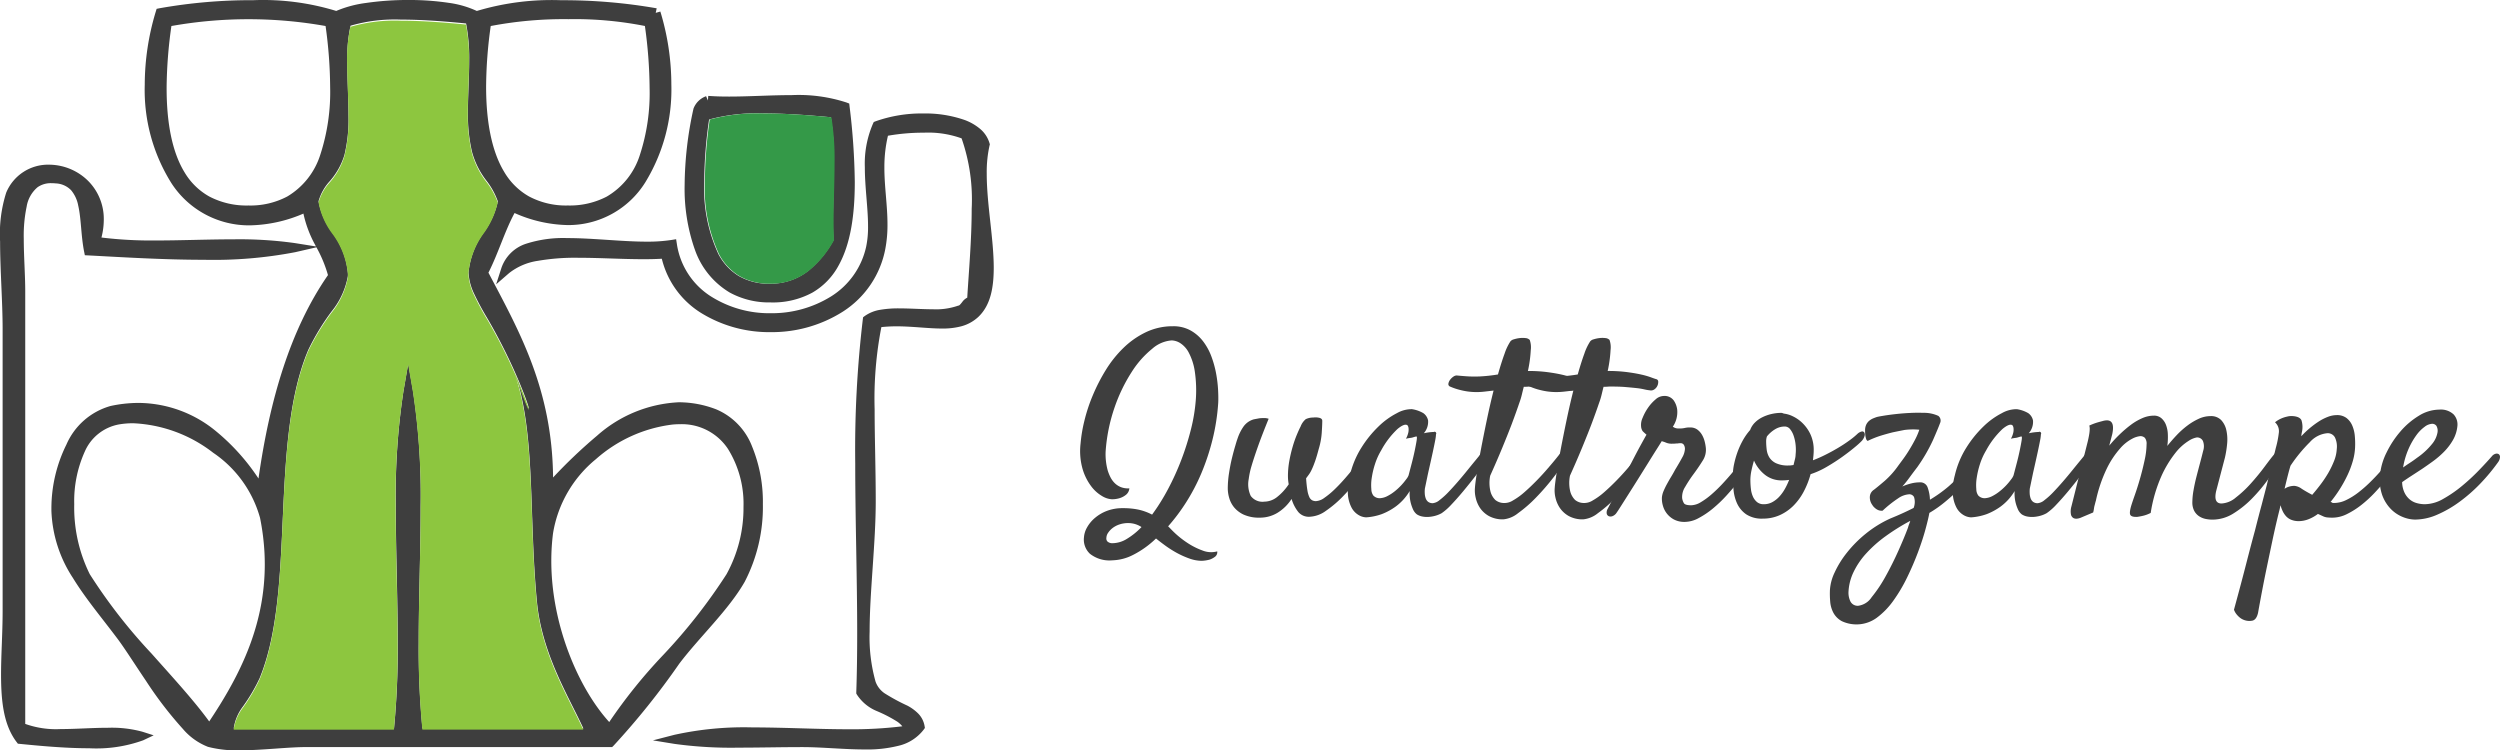 <svg id="logo" xmlns="http://www.w3.org/2000/svg" width="245.57" height="73.705" viewBox="0 0 245.57 73.705">
  <g id="Raggruppa_5610" data-name="Raggruppa 5610" data-sanitized-data-name="Raggruppa 5610" transform="translate(0 0)">
    <path id="Tracciato_6151" data-name="Tracciato 6151" data-sanitized-data-name="Tracciato 6151" d="M248.912,75.311Zm41.233-1.439a73.823,73.823,0,0,1-6.45,8.049l-.139.135H253.592c-1.908,0-4.415.322-6.651.324a11.346,11.346,0,0,1-3.087-.344h0a6.178,6.178,0,0,1-2.457-1.752,37.231,37.231,0,0,1-3.621-4.714c-1.13-1.673-2.139-3.266-2.812-4.158h0c-1.554-2.07-3.142-3.954-4.366-5.95a12.823,12.823,0,0,1-2.124-6.614l0-.226a14.131,14.131,0,0,1,1.473-6.275,6.709,6.709,0,0,1,4.342-3.794,13.159,13.159,0,0,1,2.737-.3,12.056,12.056,0,0,1,7.641,2.8,20.88,20.88,0,0,1,4.15,4.627c1.1-7.748,3.122-14.637,6.824-19.983a12.775,12.775,0,0,0-1.133-2.729l-2.082.478a42.48,42.48,0,0,1-8.97.748c-3.978,0-8.117-.261-11.327-.429l-.369-.019-.071-.349c-.311-1.56-.284-3.251-.58-4.525a3.267,3.267,0,0,0-.7-1.512,2.222,2.222,0,0,0-1.511-.67h0a3.942,3.942,0,0,0-.4-.021,2.273,2.273,0,0,0-1.371.388,3.142,3.142,0,0,0-1.083,1.906,13.924,13.924,0,0,0-.285,3.155c0,1.708.145,3.563.145,5.192V79.783a8.944,8.944,0,0,0,3.48.507c1.486,0,3.132-.128,4.672-.128a11.376,11.376,0,0,1,3.364.391l1.1.351-1.036.491a13.529,13.529,0,0,1-5.3.78c-2.467,0-5.087-.261-6.793-.428l-.21-.02-.124-.162c-1.287-1.694-1.523-4.016-1.529-6.585,0-1.992.155-4.147.155-6.294V41c0-2.657-.249-5.867-.249-8.591a13.43,13.43,0,0,1,.6-4.809,4.447,4.447,0,0,1,4.207-2.749,5.5,5.5,0,0,1,3.679,1.438,5.284,5.284,0,0,1,1.7,3.978,7.066,7.066,0,0,1-.23,1.739,40.443,40.443,0,0,0,5.3.291c2.514,0,5.162-.114,7.706-.114a39.107,39.107,0,0,1,5.991.37l2.072.33-.106-.207a11.371,11.371,0,0,1-1.124-3.02,13.877,13.877,0,0,1-5.265,1.155,9.068,9.068,0,0,1-7.721-4.176,17.226,17.226,0,0,1-2.6-9.63,24.883,24.883,0,0,1,1.087-7.2l.08-.262.279-.056a51.673,51.673,0,0,1,9.221-.794,24.563,24.563,0,0,1,8.142,1.057,11.245,11.245,0,0,1,2.937-.786,28.587,28.587,0,0,1,4.154-.29,26.072,26.072,0,0,1,3.945.278,9.6,9.6,0,0,1,2.774.8,25.6,25.6,0,0,1,8.295-1.055,53.445,53.445,0,0,1,9.372.794l-.094.447.455-.129a24.62,24.62,0,0,1,1.08,7.155,17.469,17.469,0,0,1-2.558,9.62,8.9,8.9,0,0,1-7.613,4.2A13.4,13.4,0,0,1,273.97,29.6c-.96,1.767-1.591,3.936-2.567,5.86,3.02,5.732,6.267,11.428,6.35,20.118a49.956,49.956,0,0,1,4.321-4.107,13,13,0,0,1,8.034-3.282,10.266,10.266,0,0,1,3.666.694A6.471,6.471,0,0,1,297.3,52.53a14.366,14.366,0,0,1,1.061,5.677,15.953,15.953,0,0,1-1.787,7.619h0C294.984,68.609,292.172,71.2,290.145,73.872ZM257.656,20a14.9,14.9,0,0,1-.4,3.9,6.966,6.966,0,0,1-1.435,2.567,4.84,4.84,0,0,0-1.106,1.974,7.292,7.292,0,0,0,1.386,3.118,7.835,7.835,0,0,1,1.5,3.984c0,.087,0,.175-.008.263a7.639,7.639,0,0,1-1.6,3.465,23.01,23.01,0,0,0-2.277,3.753c-1.9,4.452-2.233,10.363-2.5,16.23s-.489,11.691-2.3,16.063a17.392,17.392,0,0,1-1.635,2.765,4.608,4.608,0,0,0-.9,2.147h15.748a81.645,81.645,0,0,0,.365-8.391c0-4.4-.189-9-.189-13.429a68.076,68.076,0,0,1,.751-11.327l.468-2.713.468,2.713a68.163,68.163,0,0,1,.752,11.335c0,4.428-.19,9.026-.19,13.429a81.922,81.922,0,0,0,.364,8.382h15.812c-1.467-3.189-4.058-7.322-4.557-12.421h0c-.83-8.654-.094-16.568-2.216-22.656,2.719,7.846,1.36,1.637-2.684-5.249a26.041,26.041,0,0,1-1.251-2.321,5.508,5.508,0,0,1-.572-2.1h0v-.064a7.978,7.978,0,0,1,1.477-3.889,8.111,8.111,0,0,0,1.4-3.075,7.288,7.288,0,0,0-1.167-2.092,8.1,8.1,0,0,1-1.369-2.772h0a16.145,16.145,0,0,1-.4-3.951c0-1.68.127-3.413.126-5.088a17.909,17.909,0,0,0-.308-3.571c-1.756-.17-4.151-.379-6.411-.379a15.571,15.571,0,0,0-4.94.6,14.724,14.724,0,0,0-.322,3.433C257.523,16.347,257.655,18.23,257.656,20Zm21.651-9.441a38.278,38.278,0,0,0-7.679.672,44.013,44.013,0,0,0-.453,5.963c0,3.321.517,6.282,1.771,8.356a6.583,6.583,0,0,0,2.447,2.423,7.7,7.7,0,0,0,3.805.886,7.85,7.85,0,0,0,3.828-.874,7.241,7.241,0,0,0,3.25-4.082,19.53,19.53,0,0,0,.958-6.589,45.438,45.438,0,0,0-.462-6.087A35.667,35.667,0,0,0,279.306,10.557Zm-8.108.3Zm-31.407,6.487c0,3.3.513,6.223,1.765,8.262a6.506,6.506,0,0,0,2.449,2.381,7.865,7.865,0,0,0,3.826.871,7.731,7.731,0,0,0,3.814-.885,7.33,7.33,0,0,0,3.249-4.127,19.827,19.827,0,0,0,.96-6.633,44.71,44.71,0,0,0-.45-5.985,43.278,43.278,0,0,0-15.143,0A44.983,44.983,0,0,0,239.791,17.343Zm5.167,60.674c2.286-3.681,4.475-8.233,4.475-13.9q0-.544-.027-1.1a23.564,23.564,0,0,0-.439-3.477,11.411,11.411,0,0,0-4.6-6.393,13.8,13.8,0,0,0-7.866-2.9,8.2,8.2,0,0,0-1.39.115,4.553,4.553,0,0,0-3.363,2.676,11.847,11.847,0,0,0-1.032,5.174,14.753,14.753,0,0,0,1.523,6.856h0a52.727,52.727,0,0,0,6.062,7.793c2.091,2.352,4.175,4.617,5.673,6.678C244.3,79.054,244.631,78.545,244.958,78.017ZM283.269,79.6a51.063,51.063,0,0,1,5.29-6.574,54.511,54.511,0,0,0,6.231-7.947h0a13.474,13.474,0,0,0,1.667-6.606,10.2,10.2,0,0,0-1.52-5.694,5.428,5.428,0,0,0-4.728-2.435c-.234,0-.475.011-.725.034a13.876,13.876,0,0,0-7.525,3.4,11.862,11.862,0,0,0-4.21,7.278h0a21.217,21.217,0,0,0-.17,2.7C277.57,70.037,280.245,76.28,283.269,79.6Zm-25.834-68.74h0Zm34.222,22.272a18.034,18.034,0,0,1-.982-6.29,35.739,35.739,0,0,1,.862-7.461l.008-.037.014-.036a2.077,2.077,0,0,1,1.225-1.183l.176.423h0l.036-.454c.648.049,1.333.067,2.04.067,1.981,0,4.135-.143,6.161-.143a15.17,15.17,0,0,1,5.387.728l.26.1.031.269a66.336,66.336,0,0,1,.514,7.435c0,3.176-.391,6.082-1.622,8.262a6.756,6.756,0,0,1-2.557,2.613,8.118,8.118,0,0,1-4.065.957h-.1a8.041,8.041,0,0,1-3.94-.972A7.923,7.923,0,0,1,291.658,33.128Zm.944-6.666A15.342,15.342,0,0,0,294,33.649a5.5,5.5,0,0,0,1.959,2.118,5.841,5.841,0,0,0,3.089.777A5.97,5.97,0,0,0,302.78,35.3a9.992,9.992,0,0,0,2.508-3.031q-.042-.919-.042-1.871c0-1.915.094-3.906.094-5.793a25.847,25.847,0,0,0-.308-4.412c-1.827-.175-4.307-.378-6.663-.378a17.91,17.91,0,0,0-5.292.6A43.9,43.9,0,0,0,292.6,26.461Zm28.028-3.5.027-.113-.032-.112a2.918,2.918,0,0,0-.917-1.4,5.072,5.072,0,0,0-1.55-.888,11.724,11.724,0,0,0-4.029-.632,13.55,13.55,0,0,0-4.7.77l-.174.068-.078.165a9.854,9.854,0,0,0-.8,4.264c0,2,.318,4.037.315,5.816a9.339,9.339,0,0,1-.186,2.007,7.693,7.693,0,0,1-3.452,4.885,11.015,11.015,0,0,1-5.918,1.646,10.728,10.728,0,0,1-5.976-1.716,7.384,7.384,0,0,1-3.248-5.095l-.072-.459-.477.077a15.291,15.291,0,0,1-2.418.163c-2.429,0-5.267-.349-7.784-.35a11.907,11.907,0,0,0-4.029.545,3.793,3.793,0,0,0-2.463,2.417l-.509,1.582,1.28-1.11a5.98,5.98,0,0,1,2.816-1.2,21.476,21.476,0,0,1,3.992-.3c2.074,0,4.317.141,6.435.141q.9,0,1.752-.046a8.69,8.69,0,0,0,3.842,5.315,12.73,12.73,0,0,0,6.845,1.894,13,13,0,0,0,7.123-2.031,9.389,9.389,0,0,0,4.151-6.185,12.537,12.537,0,0,0,.206-2.36c0-1.883-.307-3.7-.305-5.595a13.254,13.254,0,0,1,.351-3.121,20.2,20.2,0,0,1,3.533-.3,9.646,9.646,0,0,1,3.7.558,18.217,18.217,0,0,1,.992,6.921c0,3.033-.29,6.256-.436,8.726a1.379,1.379,0,0,0-.431.344,3.709,3.709,0,0,1-.32.388l-.139.062-.062.008-.057.023a6.626,6.626,0,0,1-2.374.316c-1.041,0-2.2-.087-3.292-.087a10.432,10.432,0,0,0-1.855.136,3.63,3.63,0,0,0-1.55.622l-.152.115-.024.184a108.482,108.482,0,0,0-.747,14.188c0,5.513.192,11.2.192,16.7,0,1.95-.024,3.876-.089,5.761l0,.125.063.109a4.259,4.259,0,0,0,1.955,1.615,13.691,13.691,0,0,1,2.028,1.052,2.638,2.638,0,0,1,.478.444,40.583,40.583,0,0,1-5.269.291c-3.057,0-6.323-.181-9.417-.182a31.793,31.793,0,0,0-7.725.732l-2.091.541,2.136.348a40.724,40.724,0,0,0,6.294.367c2.031,0,4.166-.054,6.266-.054,1.894,0,4.072.231,6.084.232a12.643,12.643,0,0,0,3.348-.362,4.37,4.37,0,0,0,2.483-1.6l.107-.151-.03-.18a2.308,2.308,0,0,0-.627-1.234,4.368,4.368,0,0,0-1.075-.783,19.041,19.041,0,0,1-2.243-1.217,2.348,2.348,0,0,1-.874-1.141h0a16.176,16.176,0,0,1-.58-4.918c0-3.89.6-8.677.6-12.781,0-3.157-.109-6.218-.109-9.029A36.776,36.776,0,0,1,310,40.806a14.691,14.691,0,0,1,1.471-.077c1.593,0,3.1.216,4.473.217a7.1,7.1,0,0,0,1.928-.225,3.932,3.932,0,0,0,1.672-.936c1.192-1.147,1.489-2.872,1.494-4.793,0-2.864-.691-6.29-.688-9.239A11.989,11.989,0,0,1,320.629,22.957Z" transform="translate(-223.425 -8.675)" fill="#3e3e3e"></path>
    <g id="Raggruppa_5605" data-name="Raggruppa 5605" data-sanitized-data-name="Raggruppa 5605" transform="translate(106.105 32.046)">
      <path id="Tracciato_6152" data-name="Tracciato 6152" data-sanitized-data-name="Tracciato 6152" d="M38.474,75.895a3.455,3.455,0,0,1,1.725.415,4.013,4.013,0,0,1,1.243,1.085,5.752,5.752,0,0,1,.812,1.5,10,10,0,0,1,.457,1.67,12.524,12.524,0,0,1,.19,1.6q.038.757.013,1.244a20.525,20.525,0,0,1-.571,3.658,22.526,22.526,0,0,1-1.1,3.3,19.185,19.185,0,0,1-1.5,2.853,18.581,18.581,0,0,1-1.75,2.328c.084.081.173.17.266.268s.182.187.266.268a9.1,9.1,0,0,0,1.446,1.146,6.913,6.913,0,0,0,1.4.694,2.286,2.286,0,0,0,1.446.086.563.563,0,0,1-.215.525,1.915,1.915,0,0,1-.52.28,3.461,3.461,0,0,1-.787.122,3.651,3.651,0,0,1-1.231-.232,8.538,8.538,0,0,1-1.244-.56,10.737,10.737,0,0,1-1.129-.72c-.355-.261-.652-.488-.888-.683a9.2,9.2,0,0,1-2.246,1.61,4.716,4.716,0,0,1-2.042.536,3.092,3.092,0,0,1-2.207-.646,1.914,1.914,0,0,1-.584-1.6,2.308,2.308,0,0,1,.3-.976,3.38,3.38,0,0,1,.774-.938,4.044,4.044,0,0,1,1.179-.695,4.306,4.306,0,0,1,1.574-.268,7.237,7.237,0,0,1,1.535.146,5.37,5.37,0,0,1,1.332.488,20.062,20.062,0,0,0,1.548-2.475,25.349,25.349,0,0,0,1.307-2.865,26.367,26.367,0,0,0,.952-3,17.019,17.019,0,0,0,.482-2.877,12.763,12.763,0,0,0-.1-2.889,5.754,5.754,0,0,0-.584-1.8,2.455,2.455,0,0,0-.837-.938,1.68,1.68,0,0,0-.837-.268,3.249,3.249,0,0,0-1.916.817,9.383,9.383,0,0,0-2.017,2.28,16.061,16.061,0,0,0-1.675,3.462,16.773,16.773,0,0,0-.888,4.365,6.123,6.123,0,0,0,.2,1.828,4.1,4.1,0,0,0,.266.671,2.284,2.284,0,0,0,.419.586,1.817,1.817,0,0,0,.609.4,1.917,1.917,0,0,0,.837.122.9.9,0,0,1-.33.633,1.838,1.838,0,0,1-.583.317,2.487,2.487,0,0,1-.813.122,2.068,2.068,0,0,1-.938-.305,3.625,3.625,0,0,1-1.078-.963,5.3,5.3,0,0,1-.85-1.7,6.423,6.423,0,0,1-.2-2.5,14.484,14.484,0,0,1,.367-2.207,16.376,16.376,0,0,1,.825-2.512,17.953,17.953,0,0,1,1.281-2.5A11.208,11.208,0,0,1,33.6,78.028,8.3,8.3,0,0,1,35.81,76.48,6.074,6.074,0,0,1,38.474,75.895ZM32.561,97.206a2.729,2.729,0,0,0,1.383-.427,6.932,6.932,0,0,0,1.434-1.158,2.359,2.359,0,0,0-1.294-.391,2.687,2.687,0,0,0-.876.135,2.264,2.264,0,0,0-.673.353,1.967,1.967,0,0,0-.443.475.924.924,0,0,0-.165.5.414.414,0,0,0,.127.365A.718.718,0,0,0,32.561,97.206Z" transform="translate(-29.355 -75.895)" fill="#3e3e3e"></path>
      <path id="Tracciato_6153" data-name="Tracciato 6153" data-sanitized-data-name="Tracciato 6153" d="M51.727,98.1a3.661,3.661,0,0,1-1.574-.292,2.692,2.692,0,0,1-.952-.72,2.579,2.579,0,0,1-.482-.927,3.43,3.43,0,0,1-.14-.914,10.037,10.037,0,0,1,.127-1.549q.127-.816.3-1.512T49.329,91q.139-.487.19-.609a4.6,4.6,0,0,1,.6-1.231,1.855,1.855,0,0,1,1.028-.72c.168-.032.346-.064.532-.1a4.5,4.5,0,0,1,.47-.025,1.309,1.309,0,0,1,.444.073q-.686,1.682-1.078,2.8t-.6,1.828a7.986,7.986,0,0,0-.279,1.292,2.7,2.7,0,0,0,.2,1.658,1.432,1.432,0,0,0,1.345.561,2.037,2.037,0,0,0,1.268-.475,5.251,5.251,0,0,0,1.117-1.232,4.2,4.2,0,0,1-.076-.8,8.28,8.28,0,0,1,.14-1.524,14.028,14.028,0,0,1,.33-1.39,10.973,10.973,0,0,1,.406-1.157q.215-.513.368-.805a1.715,1.715,0,0,1,.507-.72,1.685,1.685,0,0,1,.736-.158,1.744,1.744,0,0,1,.343-.012,1.671,1.671,0,0,1,.241.037q.3.073.3.292,0,.39-.051,1.17a7.128,7.128,0,0,1-.3,1.61q-.178.683-.342,1.158c-.111.317-.216.585-.317.8a3.016,3.016,0,0,1-.3.536c-.1.139-.195.265-.279.378q.051.733.127,1.17a2.564,2.564,0,0,0,.19.671.674.674,0,0,0,.279.317.792.792,0,0,0,.368.085,1.561,1.561,0,0,0,.837-.329,7.826,7.826,0,0,0,1-.828q.52-.5,1.041-1.1t.951-1.133q.432-.536.736-.938c.2-.268.33-.436.381-.5a.76.76,0,0,1,.342-.268.275.275,0,0,1,.267.037.371.371,0,0,1,.114.268.721.721,0,0,1-.114.4,19.044,19.044,0,0,1-1.256,1.963,17.324,17.324,0,0,1-1.6,1.914,10.983,10.983,0,0,1-1.713,1.463,2.935,2.935,0,0,1-1.624.586,1.355,1.355,0,0,1-1.078-.451,3.75,3.75,0,0,1-.673-1.3,4.375,4.375,0,0,1-1.37,1.353A3.32,3.32,0,0,1,51.727,98.1Z" transform="translate(-34.082 -79.298)" fill="#3e3e3e"></path>
      <path id="Tracciato_6154" data-name="Tracciato 6154" data-sanitized-data-name="Tracciato 6154" d="M77.618,92.545q-.355.487-.913,1.207T75.55,95.19q-.6.72-1.167,1.317a5.67,5.67,0,0,1-.951.841,2.749,2.749,0,0,1-.584.244,3.266,3.266,0,0,1-.673.122,2.458,2.458,0,0,1-.647-.037A1.538,1.538,0,0,1,71,97.47a1.291,1.291,0,0,1-.381-.488,4.03,4.03,0,0,1-.241-.707,3.829,3.829,0,0,1-.088-1.1,5.18,5.18,0,0,1-1.345,1.5,6.038,6.038,0,0,1-1.4.767,5.641,5.641,0,0,1-1.522.317,1.544,1.544,0,0,1-.761-.232,1.844,1.844,0,0,1-.686-.731,3.294,3.294,0,0,1-.355-1.292,5.649,5.649,0,0,1,.2-1.89,8.85,8.85,0,0,1,1.129-2.707,10.939,10.939,0,0,1,1.688-2.085,7.463,7.463,0,0,1,1.8-1.3,2.945,2.945,0,0,1,1.472-.39,3.16,3.16,0,0,1,1.116.39,1.168,1.168,0,0,1,.47.719,1.709,1.709,0,0,1-.419,1.257,5.868,5.868,0,0,1,.6-.1c.161-.017.283-.024.368-.024a.167.167,0,0,1,.228.231,3.806,3.806,0,0,1-.075.573q-.077.414-.229,1.121t-.406,1.828c-.035.147-.063.281-.089.4s-.051.244-.076.366-.055.264-.089.427l-.127.609a2.791,2.791,0,0,0-.013.475,1.68,1.68,0,0,0,.089.475.757.757,0,0,0,.241.353.722.722,0,0,0,.469.135,1.226,1.226,0,0,0,.66-.305,7.351,7.351,0,0,0,.863-.78q.456-.476.951-1.049t.926-1.11q.432-.535.774-.95c.228-.277.393-.479.495-.61a.752.752,0,0,1,.406-.255.277.277,0,0,1,.3.109.561.561,0,0,1,.038.438A1.814,1.814,0,0,1,77.618,92.545Zm-7.434,1.073q.127-.488.3-1.146t.3-1.267q.126-.609.19-1.012t-.038-.378a2.512,2.512,0,0,0-.279.073,1.354,1.354,0,0,1-.33.072,3.755,3.755,0,0,0-.406.074,2.168,2.168,0,0,0,.241-.646,1.335,1.335,0,0,0,.013-.4.555.555,0,0,0-.1-.268q-.279-.22-.977.354a8.321,8.321,0,0,0-1.611,2.109,6.363,6.363,0,0,0-.609,1.353,8.344,8.344,0,0,0-.317,1.354,4.525,4.525,0,0,0-.038,1.11,1.06,1.06,0,0,0,.2.622.849.849,0,0,0,.634.257,1.77,1.77,0,0,0,.723-.2,4.169,4.169,0,0,0,.736-.475,6.073,6.073,0,0,0,1.142-1.2A1.279,1.279,0,0,0,70.184,93.617Z" transform="translate(-37.923 -78.987)" fill="#3e3e3e"></path>
      <path id="Tracciato_6155" data-name="Tracciato 6155" data-sanitized-data-name="Tracciato 6155" d="M88.5,88.568a.429.429,0,0,1,.266-.183.32.32,0,0,1,.266.036.313.313,0,0,1,.114.244.932.932,0,0,1-.14.463,15.717,15.717,0,0,1-1.332,2,22.818,22.818,0,0,1-1.738,2.011,12.962,12.962,0,0,1-1.777,1.549,2.712,2.712,0,0,1-1.446.609,2.8,2.8,0,0,1-1.4-.316,2.573,2.573,0,0,1-.876-.781A2.942,2.942,0,0,1,80,93.189a3.01,3.01,0,0,1-.076-1.012q.025-.39.178-1.4t.406-2.34q.253-1.329.571-2.854t.673-2.937l-.863.1a6.884,6.884,0,0,1-.787.049,6.251,6.251,0,0,1-1.535-.183,6.1,6.1,0,0,1-1.078-.354.259.259,0,0,1-.177-.28.847.847,0,0,1,.152-.366,1.3,1.3,0,0,1,.317-.317.616.616,0,0,1,.342-.133q.483.049,1.041.086t1.218.012c.321-.017.63-.041.926-.074s.587-.073.876-.122q.329-1.17.647-2.036a5.168,5.168,0,0,1,.571-1.207.617.617,0,0,1,.342-.207,3.114,3.114,0,0,1,.571-.122,2.312,2.312,0,0,1,.584,0,.629.629,0,0,1,.406.183,2.2,2.2,0,0,1,.1,1,12.653,12.653,0,0,1-.28,2.048,14.333,14.333,0,0,1,1.891.11q.825.109,1.409.243a7.675,7.675,0,0,1,.939.268q.355.135.532.183a.246.246,0,0,1,.191.243.869.869,0,0,1-.077.4.838.838,0,0,1-.291.354.569.569,0,0,1-.457.1,4.323,4.323,0,0,1-.571-.1,6.634,6.634,0,0,0-.761-.122c-.3-.033-.647-.065-1.054-.1s-.879-.049-1.421-.049c-.1,0-.216,0-.342.012s-.258.012-.394.012q-.1.39-.19.767a6.8,6.8,0,0,1-.241.793q-.329.975-.761,2.121-.381,1-.914,2.292t-1.192,2.755a3.571,3.571,0,0,0,.038,1.6,1.822,1.822,0,0,0,.469.792,1.351,1.351,0,0,0,.812.293,1.558,1.558,0,0,0,.926-.256,6.629,6.629,0,0,0,1.129-.817q.584-.511,1.18-1.121t1.1-1.2q.508-.585.888-1.06T88.5,88.568Z" transform="translate(-41.146 -76.328)" fill="#3e3e3e"></path>
      <path id="Tracciato_6156" data-name="Tracciato 6156" data-sanitized-data-name="Tracciato 6156" d="M98.9,88.568a.429.429,0,0,1,.266-.183.32.32,0,0,1,.266.036.313.313,0,0,1,.114.244.932.932,0,0,1-.14.463,15.717,15.717,0,0,1-1.332,2,22.82,22.82,0,0,1-1.738,2.011,12.963,12.963,0,0,1-1.777,1.549,2.712,2.712,0,0,1-1.446.609,2.8,2.8,0,0,1-1.4-.316,2.572,2.572,0,0,1-.876-.781,2.942,2.942,0,0,1-.444-1.012,3.01,3.01,0,0,1-.076-1.012q.025-.39.178-1.4t.406-2.34q.253-1.329.571-2.854t.673-2.937l-.863.1a6.884,6.884,0,0,1-.787.049,6.251,6.251,0,0,1-1.535-.183,6.1,6.1,0,0,1-1.078-.354.259.259,0,0,1-.177-.28.847.847,0,0,1,.152-.366,1.3,1.3,0,0,1,.317-.317.616.616,0,0,1,.342-.133q.483.049,1.041.086t1.218.012c.321-.017.63-.041.926-.074s.587-.073.876-.122q.329-1.17.646-2.036a5.194,5.194,0,0,1,.572-1.207.617.617,0,0,1,.342-.207,3.114,3.114,0,0,1,.571-.122,2.312,2.312,0,0,1,.584,0,.629.629,0,0,1,.406.183,2.2,2.2,0,0,1,.1,1,12.653,12.653,0,0,1-.28,2.048,14.333,14.333,0,0,1,1.891.11q.825.109,1.409.243a7.675,7.675,0,0,1,.939.268q.355.135.532.183a.246.246,0,0,1,.191.243.869.869,0,0,1-.077.4.838.838,0,0,1-.291.354.569.569,0,0,1-.457.1,4.322,4.322,0,0,1-.571-.1,6.634,6.634,0,0,0-.761-.122c-.3-.033-.647-.065-1.054-.1s-.879-.049-1.421-.049c-.1,0-.216,0-.342.012s-.258.012-.394.012c-.068.26-.13.516-.19.767a6.806,6.806,0,0,1-.241.793q-.329.975-.761,2.121-.381,1-.914,2.292t-1.192,2.755a3.571,3.571,0,0,0,.038,1.6,1.822,1.822,0,0,0,.469.792,1.351,1.351,0,0,0,.812.293,1.558,1.558,0,0,0,.926-.256,6.629,6.629,0,0,0,1.129-.817q.584-.511,1.18-1.121t1.1-1.2q.508-.585.888-1.06T98.9,88.568Z" transform="translate(-43.702 -76.328)" fill="#3e3e3e"></path>
      <path id="Tracciato_6157" data-name="Tracciato 6157" data-sanitized-data-name="Tracciato 6157" d="M98.925,96.786a.873.873,0,0,1-.393.353.528.528,0,0,1-.381.025.348.348,0,0,1-.216-.257.706.706,0,0,1,.1-.488l.342-.658q.266-.513.634-1.231l.8-1.561q.431-.841.825-1.6t.723-1.353q.329-.6.482-.865c-.186-.163-.314-.281-.381-.354a.952.952,0,0,1-.152-.476,1.644,1.644,0,0,1,.152-.828,4.9,4.9,0,0,1,.532-.988,4.136,4.136,0,0,1,.737-.816,1.239,1.239,0,0,1,.786-.341,1.115,1.115,0,0,1,1,.438,2.031,2.031,0,0,1,.342.9,2.568,2.568,0,0,1-.431,1.683,1.928,1.928,0,0,0,.2.109.984.984,0,0,0,.406.061,2.248,2.248,0,0,0,.571-.049,2,2,0,0,1,.52-.049,1.164,1.164,0,0,1,.71.207,1.715,1.715,0,0,1,.457.512,2.56,2.56,0,0,1,.266.659,4.243,4.243,0,0,1,.115.646,1.945,1.945,0,0,1-.33,1.268q-.406.659-.989,1.439a13.016,13.016,0,0,0-.71,1.1,1.831,1.831,0,0,0-.3,1.1,1.311,1.311,0,0,0,.178.512c.084.13.321.2.71.2a1.918,1.918,0,0,0,.951-.305,7.1,7.1,0,0,0,1.066-.781,14.211,14.211,0,0,0,1.079-1.048q.533-.573.989-1.122t.774-.988q.317-.438.469-.633a.647.647,0,0,1,.33-.268.449.449,0,0,1,.355,0,.367.367,0,0,1,.19.292.907.907,0,0,1-.19.586q-.153.244-.52.781t-.888,1.194q-.52.659-1.155,1.354a12.924,12.924,0,0,1-1.333,1.268,8.247,8.247,0,0,1-1.4.938,2.88,2.88,0,0,1-1.333.365,2.19,2.19,0,0,1-1.091-.244,2.2,2.2,0,0,1-1.078-1.377,2.429,2.429,0,0,1-.089-.793,2.086,2.086,0,0,1,.165-.622c.093-.22.2-.446.33-.682s.262-.472.406-.707.275-.467.394-.695q.431-.707.7-1.207a1.885,1.885,0,0,0,.266-.841.754.754,0,0,0-.1-.39.355.355,0,0,0-.33-.171,1.313,1.313,0,0,0-.216.012.625.625,0,0,1-.127.012,1.63,1.63,0,0,0-.178.012c-.075.008-.19.012-.342.012a1.415,1.415,0,0,1-.558-.1,2.887,2.887,0,0,0-.431-.146q-.1.171-.457.732t-.824,1.316q-.471.757-.99,1.586t-.977,1.548l-.774,1.22Q99,96.689,98.925,96.786Z" transform="translate(-46.214 -78.498)" fill="#3e3e3e"></path>
      <path id="Tracciato_6158" data-name="Tracciato 6158" data-sanitized-data-name="Tracciato 6158" d="M122,93.66a8.308,8.308,0,0,1-.685,1.731,5.741,5.741,0,0,1-1.027,1.39,4.509,4.509,0,0,1-1.345.915,4.019,4.019,0,0,1-1.636.329,2.766,2.766,0,0,1-1.637-.427,2.65,2.65,0,0,1-.888-1.061,4.116,4.116,0,0,1-.355-1.39q-.063-.754-.063-1.414a5.17,5.17,0,0,1,.114-1.024,8.871,8.871,0,0,1,.317-1.146,7.759,7.759,0,0,1,.52-1.17,5.76,5.76,0,0,1,.748-1.073,2,2,0,0,1,.47-.732,2.771,2.771,0,0,1,.736-.524,4.07,4.07,0,0,1,.9-.317,4.22,4.22,0,0,1,.939-.109.4.4,0,0,1,.14.024c.042.017.089.033.14.049a2.638,2.638,0,0,1,.824.243,3.5,3.5,0,0,1,.965.659,3.788,3.788,0,0,1,.8,1.109,3.652,3.652,0,0,1,.33,1.622c0,.13-.008.289-.025.475s-.035.346-.051.476a12.657,12.657,0,0,0,1.218-.537q.635-.316,1.231-.67t1.1-.72a7.449,7.449,0,0,0,.811-.658.919.919,0,0,1,.432-.243.236.236,0,0,1,.253.1.454.454,0,0,1,.026.342,1.234,1.234,0,0,1-.279.488,7.849,7.849,0,0,1-.647.585q-.52.439-1.231.951t-1.548,1A8.115,8.115,0,0,1,122,93.66Zm-5.912.586a7.3,7.3,0,0,0,.051.865,2.5,2.5,0,0,0,.2.756,1.485,1.485,0,0,0,.406.537,1.011,1.011,0,0,0,.66.207,1.729,1.729,0,0,0,.837-.207,2.673,2.673,0,0,0,.685-.537,4.023,4.023,0,0,0,.546-.756,6.586,6.586,0,0,0,.419-.89c-.118.016-.233.029-.343.037s-.232.012-.367.012a2.606,2.606,0,0,1-1.662-.549,3.623,3.623,0,0,1-1.078-1.4q-.153.512-.254,1A4.593,4.593,0,0,0,116.085,94.246Zm1.624-4.292a1.406,1.406,0,0,0-.076.463,6.914,6.914,0,0,0,.051.817,1.925,1.925,0,0,0,.254.767,1.559,1.559,0,0,0,.647.573,2.693,2.693,0,0,0,1.231.232c.084,0,.169,0,.253-.012s.169-.02.254-.037q.076-.316.14-.573a1.9,1.9,0,0,0,.063-.451,4.452,4.452,0,0,0,0-.951,3.989,3.989,0,0,0-.191-.89,2.062,2.062,0,0,0-.354-.659.66.66,0,0,0-.52-.256,1.829,1.829,0,0,0-.926.256A3.033,3.033,0,0,0,117.709,89.954Z" transform="translate(-50.255 -79.128)" fill="#3e3e3e"></path>
      <path id="Tracciato_6159" data-name="Tracciato 6159" data-sanitized-data-name="Tracciato 6159" d="M141.015,93.608q-.178.245-.571.707t-.939,1q-.546.536-1.244,1.109a11.6,11.6,0,0,1-1.484,1.036q-.1.561-.381,1.6t-.735,2.255q-.457,1.22-1.066,2.476a15.307,15.307,0,0,1-1.357,2.291,7.445,7.445,0,0,1-1.636,1.683,3.381,3.381,0,0,1-3.425.329,2.06,2.06,0,0,1-.825-.817,2.82,2.82,0,0,1-.317-1.1,8.966,8.966,0,0,1-.026-1.159,4.655,4.655,0,0,1,.456-1.694,9.44,9.44,0,0,1,1.206-1.95,11.888,11.888,0,0,1,1.865-1.878,11.007,11.007,0,0,1,2.436-1.5q.659-.269,1.218-.525c.372-.17.719-.338,1.04-.5a1.592,1.592,0,0,0,.038-1.073.521.521,0,0,0-.469-.268,2.131,2.131,0,0,0-1.079.39,11.67,11.67,0,0,0-1.535,1.22.868.868,0,0,1-.444-.062,1.1,1.1,0,0,1-.317-.207,1.075,1.075,0,0,1-.253-.294,1.255,1.255,0,0,1-.241-.828.863.863,0,0,1,.394-.659q.355-.269,1.053-.866a8.406,8.406,0,0,0,1.357-1.523q.2-.268.495-.671t.584-.878q.292-.476.558-.987a6.586,6.586,0,0,0,.419-.976,6.552,6.552,0,0,0-1.472.025q-.508.1-1.09.22c-.339.081-.723.187-1.155.317a9.408,9.408,0,0,0-1.357.537.315.315,0,0,1-.153-.2,1.749,1.749,0,0,1-.076-.341,4.341,4.341,0,0,1-.025-.487,1.287,1.287,0,0,1,.114-.573,1.132,1.132,0,0,1,.292-.378,1.522,1.522,0,0,1,.381-.231c.135-.057.254-.1.355-.135.118-.033.351-.076.7-.133s.741-.11,1.18-.159.9-.086,1.37-.109.9-.029,1.294-.012a3.389,3.389,0,0,1,1.51.3.59.59,0,0,1,.164.72q-.178.487-.685,1.645a16.652,16.652,0,0,1-1.548,2.67q-.431.562-.786,1.049a10.714,10.714,0,0,1-.686.853,5.242,5.242,0,0,1,.863-.3,3.48,3.48,0,0,1,.863-.109.75.75,0,0,1,.774.536,3.974,3.974,0,0,1,.216,1.17,13.368,13.368,0,0,0,1.814-1.293,15.512,15.512,0,0,0,1.713-1.755.9.9,0,0,1,.419-.317.276.276,0,0,1,.292.061.452.452,0,0,1,.1.317A.754.754,0,0,1,141.015,93.608Zm-6.344,5.316a2.933,2.933,0,0,1,.114-.354c.043-.106.081-.215.115-.329a20.655,20.655,0,0,0-2.41,1.5,12.334,12.334,0,0,0-1.891,1.67,7.609,7.609,0,0,0-1.256,1.828,5.024,5.024,0,0,0-.508,1.926,1.957,1.957,0,0,0,.191,1,.794.794,0,0,0,.774.415,1.867,1.867,0,0,0,1.307-.841,13.511,13.511,0,0,0,1.37-2.048q.672-1.207,1.256-2.512T134.671,98.923Z" transform="translate(-53.363 -79.124)" fill="#3e3e3e"></path>
      <path id="Tracciato_6160" data-name="Tracciato 6160" data-sanitized-data-name="Tracciato 6160" d="M156.419,92.545q-.355.487-.913,1.207t-1.155,1.439q-.6.72-1.167,1.317a5.64,5.64,0,0,1-.952.841,2.726,2.726,0,0,1-.583.244,3.266,3.266,0,0,1-.673.122,2.458,2.458,0,0,1-.647-.037,1.548,1.548,0,0,1-.533-.207,1.29,1.29,0,0,1-.38-.488,4.03,4.03,0,0,1-.241-.707,3.83,3.83,0,0,1-.088-1.1,5.179,5.179,0,0,1-1.345,1.5,6.053,6.053,0,0,1-1.4.767,5.647,5.647,0,0,1-1.522.317,1.549,1.549,0,0,1-.762-.232,1.842,1.842,0,0,1-.685-.731,3.293,3.293,0,0,1-.355-1.292,5.649,5.649,0,0,1,.2-1.89,8.849,8.849,0,0,1,1.129-2.707,10.91,10.91,0,0,1,1.688-2.085,7.463,7.463,0,0,1,1.8-1.3,2.944,2.944,0,0,1,1.471-.39,3.159,3.159,0,0,1,1.117.39,1.164,1.164,0,0,1,.469.719,1.7,1.7,0,0,1-.419,1.257,5.833,5.833,0,0,1,.6-.1c.161-.017.283-.024.367-.024a.167.167,0,0,1,.228.231,3.807,3.807,0,0,1-.075.573q-.077.414-.229,1.121t-.406,1.828q-.051.221-.088.4c-.026.122-.051.244-.076.366s-.056.264-.089.427-.076.366-.127.609a2.875,2.875,0,0,0-.012.475,1.706,1.706,0,0,0,.088.475.768.768,0,0,0,.241.353.723.723,0,0,0,.469.135,1.222,1.222,0,0,0,.66-.305,7.234,7.234,0,0,0,.863-.78q.457-.476.952-1.049t.926-1.11q.432-.535.774-.95c.228-.277.393-.479.495-.61a.752.752,0,0,1,.406-.255.277.277,0,0,1,.3.109.561.561,0,0,1,.038.438A1.814,1.814,0,0,1,156.419,92.545Zm-7.434,1.073q.127-.488.3-1.146t.3-1.267q.127-.609.191-1.012c.042-.268.029-.394-.038-.378a2.513,2.513,0,0,0-.279.073,1.353,1.353,0,0,1-.33.072,3.823,3.823,0,0,0-.406.074,2.173,2.173,0,0,0,.241-.646,1.36,1.36,0,0,0,.013-.4.57.57,0,0,0-.1-.268q-.279-.22-.977.354a8.32,8.32,0,0,0-1.612,2.109,6.361,6.361,0,0,0-.609,1.353,8.267,8.267,0,0,0-.317,1.354,4.526,4.526,0,0,0-.038,1.11,1.049,1.049,0,0,0,.2.622.847.847,0,0,0,.634.257,1.77,1.77,0,0,0,.723-.2,4.164,4.164,0,0,0,.735-.475,5.789,5.789,0,0,0,.66-.609,5.962,5.962,0,0,0,.483-.586A1.3,1.3,0,0,0,148.985,93.617Z" transform="translate(-57.299 -78.987)" fill="#3e3e3e"></path>
      <path id="Tracciato_6161" data-name="Tracciato 6161" data-sanitized-data-name="Tracciato 6161" d="M170.32,96.517a6.937,6.937,0,0,1,.115-1.17q.113-.658.292-1.353t.355-1.353q.176-.659.3-1.171a1.426,1.426,0,0,0-.026-.975.629.629,0,0,0-.609-.341,2.188,2.188,0,0,0-.8.341,5.078,5.078,0,0,0-1.294,1.182,10.79,10.79,0,0,0-1.37,2.268,14.335,14.335,0,0,0-1.053,3.621,3.244,3.244,0,0,1-.913.317q-.229.048-.406.073c-.339.016-.558-.037-.66-.159s-.084-.418.051-.891q.1-.34.368-1.1t.52-1.647q.253-.889.443-1.78a7.56,7.56,0,0,0,.191-1.549.922.922,0,0,0-.165-.634.625.625,0,0,0-.469-.17,2.181,2.181,0,0,0-.762.244,4.09,4.09,0,0,0-1.192.951,8.786,8.786,0,0,0-1.307,1.962,14.057,14.057,0,0,0-1.1,3.256V96.4l-.1.39a2.24,2.24,0,0,0-.076.366,2.373,2.373,0,0,1-.076.366l-1.269.536a1.442,1.442,0,0,1-.317.073.6.6,0,0,1-.355-.061.534.534,0,0,1-.241-.354,1.738,1.738,0,0,1,.051-.805l1.6-6.364q.076-.316.127-.61a3.784,3.784,0,0,0,.063-.523,1.275,1.275,0,0,0-.038-.427,6.056,6.056,0,0,1,.761-.294c.22-.064.4-.113.533-.146a1.61,1.61,0,0,1,.431-.073q.812,0,.533,1.341-.1.391-.3,1.146a12.807,12.807,0,0,1,1.028-1.11,11.563,11.563,0,0,1,1.1-.939,5.587,5.587,0,0,1,1.13-.658,2.858,2.858,0,0,1,1.129-.243,1.093,1.093,0,0,1,.723.243,1.627,1.627,0,0,1,.456.646,2.855,2.855,0,0,1,.191.951,6.453,6.453,0,0,1-.051,1.134q.406-.512.9-1.036a8.458,8.458,0,0,1,1.041-.939,5.989,5.989,0,0,1,1.129-.683,2.77,2.77,0,0,1,1.167-.269,1.382,1.382,0,0,1,1.054.391,2.116,2.116,0,0,1,.508,1,4.213,4.213,0,0,1,.076,1.317,10.107,10.107,0,0,1-.216,1.365l-.863,3.292q-.279,1.219.532,1.218a2.363,2.363,0,0,0,1.4-.585,11.134,11.134,0,0,0,1.484-1.389q.724-.805,1.357-1.659t1.066-1.365a.544.544,0,0,1,.317-.195.362.362,0,0,1,.279.061.357.357,0,0,1,.127.28.966.966,0,0,1-.14.488q-.508.853-1.244,1.889a16.335,16.335,0,0,1-1.611,1.939,9.671,9.671,0,0,1-1.865,1.512,3.876,3.876,0,0,1-2.055.609,3.4,3.4,0,0,1-.7-.073,1.813,1.813,0,0,1-.634-.268,1.448,1.448,0,0,1-.469-.525A1.761,1.761,0,0,1,170.32,96.517Z" transform="translate(-61.075 -79.23)" fill="#3e3e3e"></path>
      <path id="Tracciato_6162" data-name="Tracciato 6162" data-sanitized-data-name="Tracciato 6162" d="M180.548,108.032a1.408,1.408,0,0,1-.355-.219,2.162,2.162,0,0,1-.3-.305,1.565,1.565,0,0,1-.254-.451q.712-2.61,1.206-4.536t.85-3.219q.38-1.511.66-2.536l.507-1.95q.2-.853.444-1.829t.444-1.828a9.556,9.556,0,0,0,.3-1.524,1.172,1.172,0,0,0-.381-.988,2.65,2.65,0,0,1,.622-.378,2.957,2.957,0,0,1,.571-.183,1.639,1.639,0,0,1,.558-.049q.684.05.85.415a2.214,2.214,0,0,1,.038,1.17c-.017.081-.03.151-.038.207a1.272,1.272,0,0,0-.013.183,8.629,8.629,0,0,1,.787-.756,9.136,9.136,0,0,1,.876-.658,4.815,4.815,0,0,1,.913-.475,2.482,2.482,0,0,1,.9-.183,1.532,1.532,0,0,1,.952.28,1.852,1.852,0,0,1,.571.744A3.3,3.3,0,0,1,191.509,90a8.286,8.286,0,0,1,.025,1.134,5.651,5.651,0,0,1-.215,1.292,9.017,9.017,0,0,1-.52,1.39,12.823,12.823,0,0,1-1.675,2.658.822.822,0,0,1,.127.036c.017.009.026.016.026.025s.013.016.038.024a.644.644,0,0,0,.164.012,2.734,2.734,0,0,0,1.193-.293,6.693,6.693,0,0,0,1.192-.744,12.842,12.842,0,0,0,1.13-.987q.545-.536.989-1.037c.295-.333.545-.633.748-.9s.355-.459.457-.573a1.24,1.24,0,0,1,.38-.329.269.269,0,0,1,.28-.012.326.326,0,0,1,.1.28,1.3,1.3,0,0,1-.153.525,6.019,6.019,0,0,1-.431.707q-.331.488-.813,1.1t-1.1,1.268a11.961,11.961,0,0,1-1.306,1.194,7.944,7.944,0,0,1-1.409.891,3.206,3.206,0,0,1-1.408.353,4.926,4.926,0,0,1-.533-.024,1.26,1.26,0,0,1-.342-.086c-.094-.041-.182-.082-.267-.122s-.186-.086-.3-.135a3.831,3.831,0,0,1-.939.525,2.645,2.645,0,0,1-.939.183,1.917,1.917,0,0,1-.749-.135,1.4,1.4,0,0,1-.52-.366,2.013,2.013,0,0,1-.33-.512,3.8,3.8,0,0,1-.2-.548c-.017.065-.029.121-.038.17s-.021.114-.038.194q-.3,1.172-.634,2.707-.279,1.316-.673,3.207t-.825,4.3q-.152.659-.545.756A1.5,1.5,0,0,1,180.548,108.032Zm4.643-15.118c-.085.277-.173.6-.266.963s-.2.8-.317,1.305a1.462,1.462,0,0,1,.457-.22,1.855,1.855,0,0,1,.508-.072,1.421,1.421,0,0,1,.71.28q.431.282,1.04.6.381-.438.8-.987a11.26,11.26,0,0,0,.762-1.133,8.82,8.82,0,0,0,.584-1.2,3.655,3.655,0,0,0,.266-1.17,2.083,2.083,0,0,0-.178-1.146.8.8,0,0,0-.761-.415,2.611,2.611,0,0,0-1.713.889A14.635,14.635,0,0,0,185.191,92.915Z" transform="translate(-66.305 -79.211)" fill="#3e3e3e"></path>
      <path id="Tracciato_6163" data-name="Tracciato 6163" data-sanitized-data-name="Tracciato 6163" d="M210.263,92.345a18.752,18.752,0,0,1-1.725,2.085,15.437,15.437,0,0,1-2.043,1.8,11.232,11.232,0,0,1-2.207,1.281,5.529,5.529,0,0,1-2.195.488,3.289,3.289,0,0,1-1.206-.257,3.421,3.421,0,0,1-1.179-.793,3.805,3.805,0,0,1-.85-1.39,4.6,4.6,0,0,1-.191-2.072,6.239,6.239,0,0,1,.647-2.109,9.554,9.554,0,0,1,1.345-2.036,7.546,7.546,0,0,1,1.8-1.536,3.855,3.855,0,0,1,2.017-.609,1.832,1.832,0,0,1,1.4.463,1.451,1.451,0,0,1,.38,1.146,3.421,3.421,0,0,1-.443,1.39,5.634,5.634,0,0,1-.876,1.146,8.639,8.639,0,0,1-1.078.926q-.571.415-1.078.756-.559.366-1.066.695t-.888.6a2.55,2.55,0,0,0,.229,1.024,2,2,0,0,0,.508.67,1.831,1.831,0,0,0,.7.366,2.957,2.957,0,0,0,.8.11,3.7,3.7,0,0,0,1.8-.525A12.321,12.321,0,0,0,206.7,94.7a19.8,19.8,0,0,0,1.675-1.549q.774-.8,1.281-1.389a.688.688,0,0,1,.369-.232.375.375,0,0,1,.3.049.347.347,0,0,1,.114.293A.9.9,0,0,1,210.263,92.345Zm-6.5-3.755a1.33,1.33,0,0,0-.723.293,3.671,3.671,0,0,0-.825.841,7.2,7.2,0,0,0-.762,1.341,7.591,7.591,0,0,0-.532,1.816q.3-.218.659-.451c.238-.154.474-.32.71-.5a6.936,6.936,0,0,0,1.523-1.415,2.41,2.41,0,0,0,.483-1.049.966.966,0,0,0-.1-.67A.5.5,0,0,0,203.767,88.59Z" transform="translate(-70.975 -79.007)" fill="#3e3e3e"></path>
    </g>
  </g>
  <path id="Tracciato_6164" data-name="Tracciato 6164" data-sanitized-data-name="Tracciato 6164" d="M265.137,20.893a14.9,14.9,0,0,1-.4,3.9,6.968,6.968,0,0,1-1.435,2.568,4.838,4.838,0,0,0-1.106,1.973,7.294,7.294,0,0,0,1.386,3.118,7.833,7.833,0,0,1,1.5,3.983c0,.087,0,.175-.008.263a7.632,7.632,0,0,1-1.6,3.465,23.042,23.042,0,0,0-2.277,3.753c-1.9,4.452-2.233,10.364-2.5,16.23s-.489,11.691-2.3,16.063a17.358,17.358,0,0,1-1.635,2.765,4.608,4.608,0,0,0-.9,2.147H269.6a81.655,81.655,0,0,0,.365-8.391c0-4.4-.189-9-.189-13.429a68.064,68.064,0,0,1,.751-11.327L271,45.258l.468,2.713a68.168,68.168,0,0,1,.752,11.335c0,4.429-.19,9.026-.19,13.429a81.945,81.945,0,0,0,.364,8.383H288.2c-1.467-3.19-4.058-7.323-4.557-12.421h0c-.83-8.655-.094-16.569-2.216-22.656,2.719,7.846,1.36,1.636-2.684-5.25a26.018,26.018,0,0,1-1.251-2.32,5.514,5.514,0,0,1-.572-2.1h0V36.3a7.983,7.983,0,0,1,1.477-3.889,8.112,8.112,0,0,0,1.4-3.075,7.286,7.286,0,0,0-1.167-2.091,8.11,8.11,0,0,1-1.37-2.773h0a16.154,16.154,0,0,1-.4-3.951c0-1.681.127-3.413.126-5.089a17.911,17.911,0,0,0-.308-3.571c-1.756-.17-4.151-.379-6.411-.378a15.571,15.571,0,0,0-4.94.6A14.719,14.719,0,0,0,265,15.52C265,17.242,265.137,19.125,265.137,20.893Z" transform="translate(-230.907 -9.449)" fill="#8dc63f"></path>
  <path id="Tracciato_6165" data-name="Tracciato 6165" data-sanitized-data-name="Tracciato 6165" d="M315.238,30.694a15.333,15.333,0,0,0,1.394,7.188A5.5,5.5,0,0,0,318.591,40a5.841,5.841,0,0,0,3.089.777,5.969,5.969,0,0,0,3.736-1.242,10.006,10.006,0,0,0,2.509-3.031q-.042-.919-.041-1.871c0-1.915.093-3.906.093-5.793a25.773,25.773,0,0,0-.308-4.412c-1.827-.175-4.306-.378-6.663-.378a17.917,17.917,0,0,0-5.292.6A44.021,44.021,0,0,0,315.238,30.694Z" transform="translate(-245.999 -12.907)" fill="#349948"></path>
</svg>
